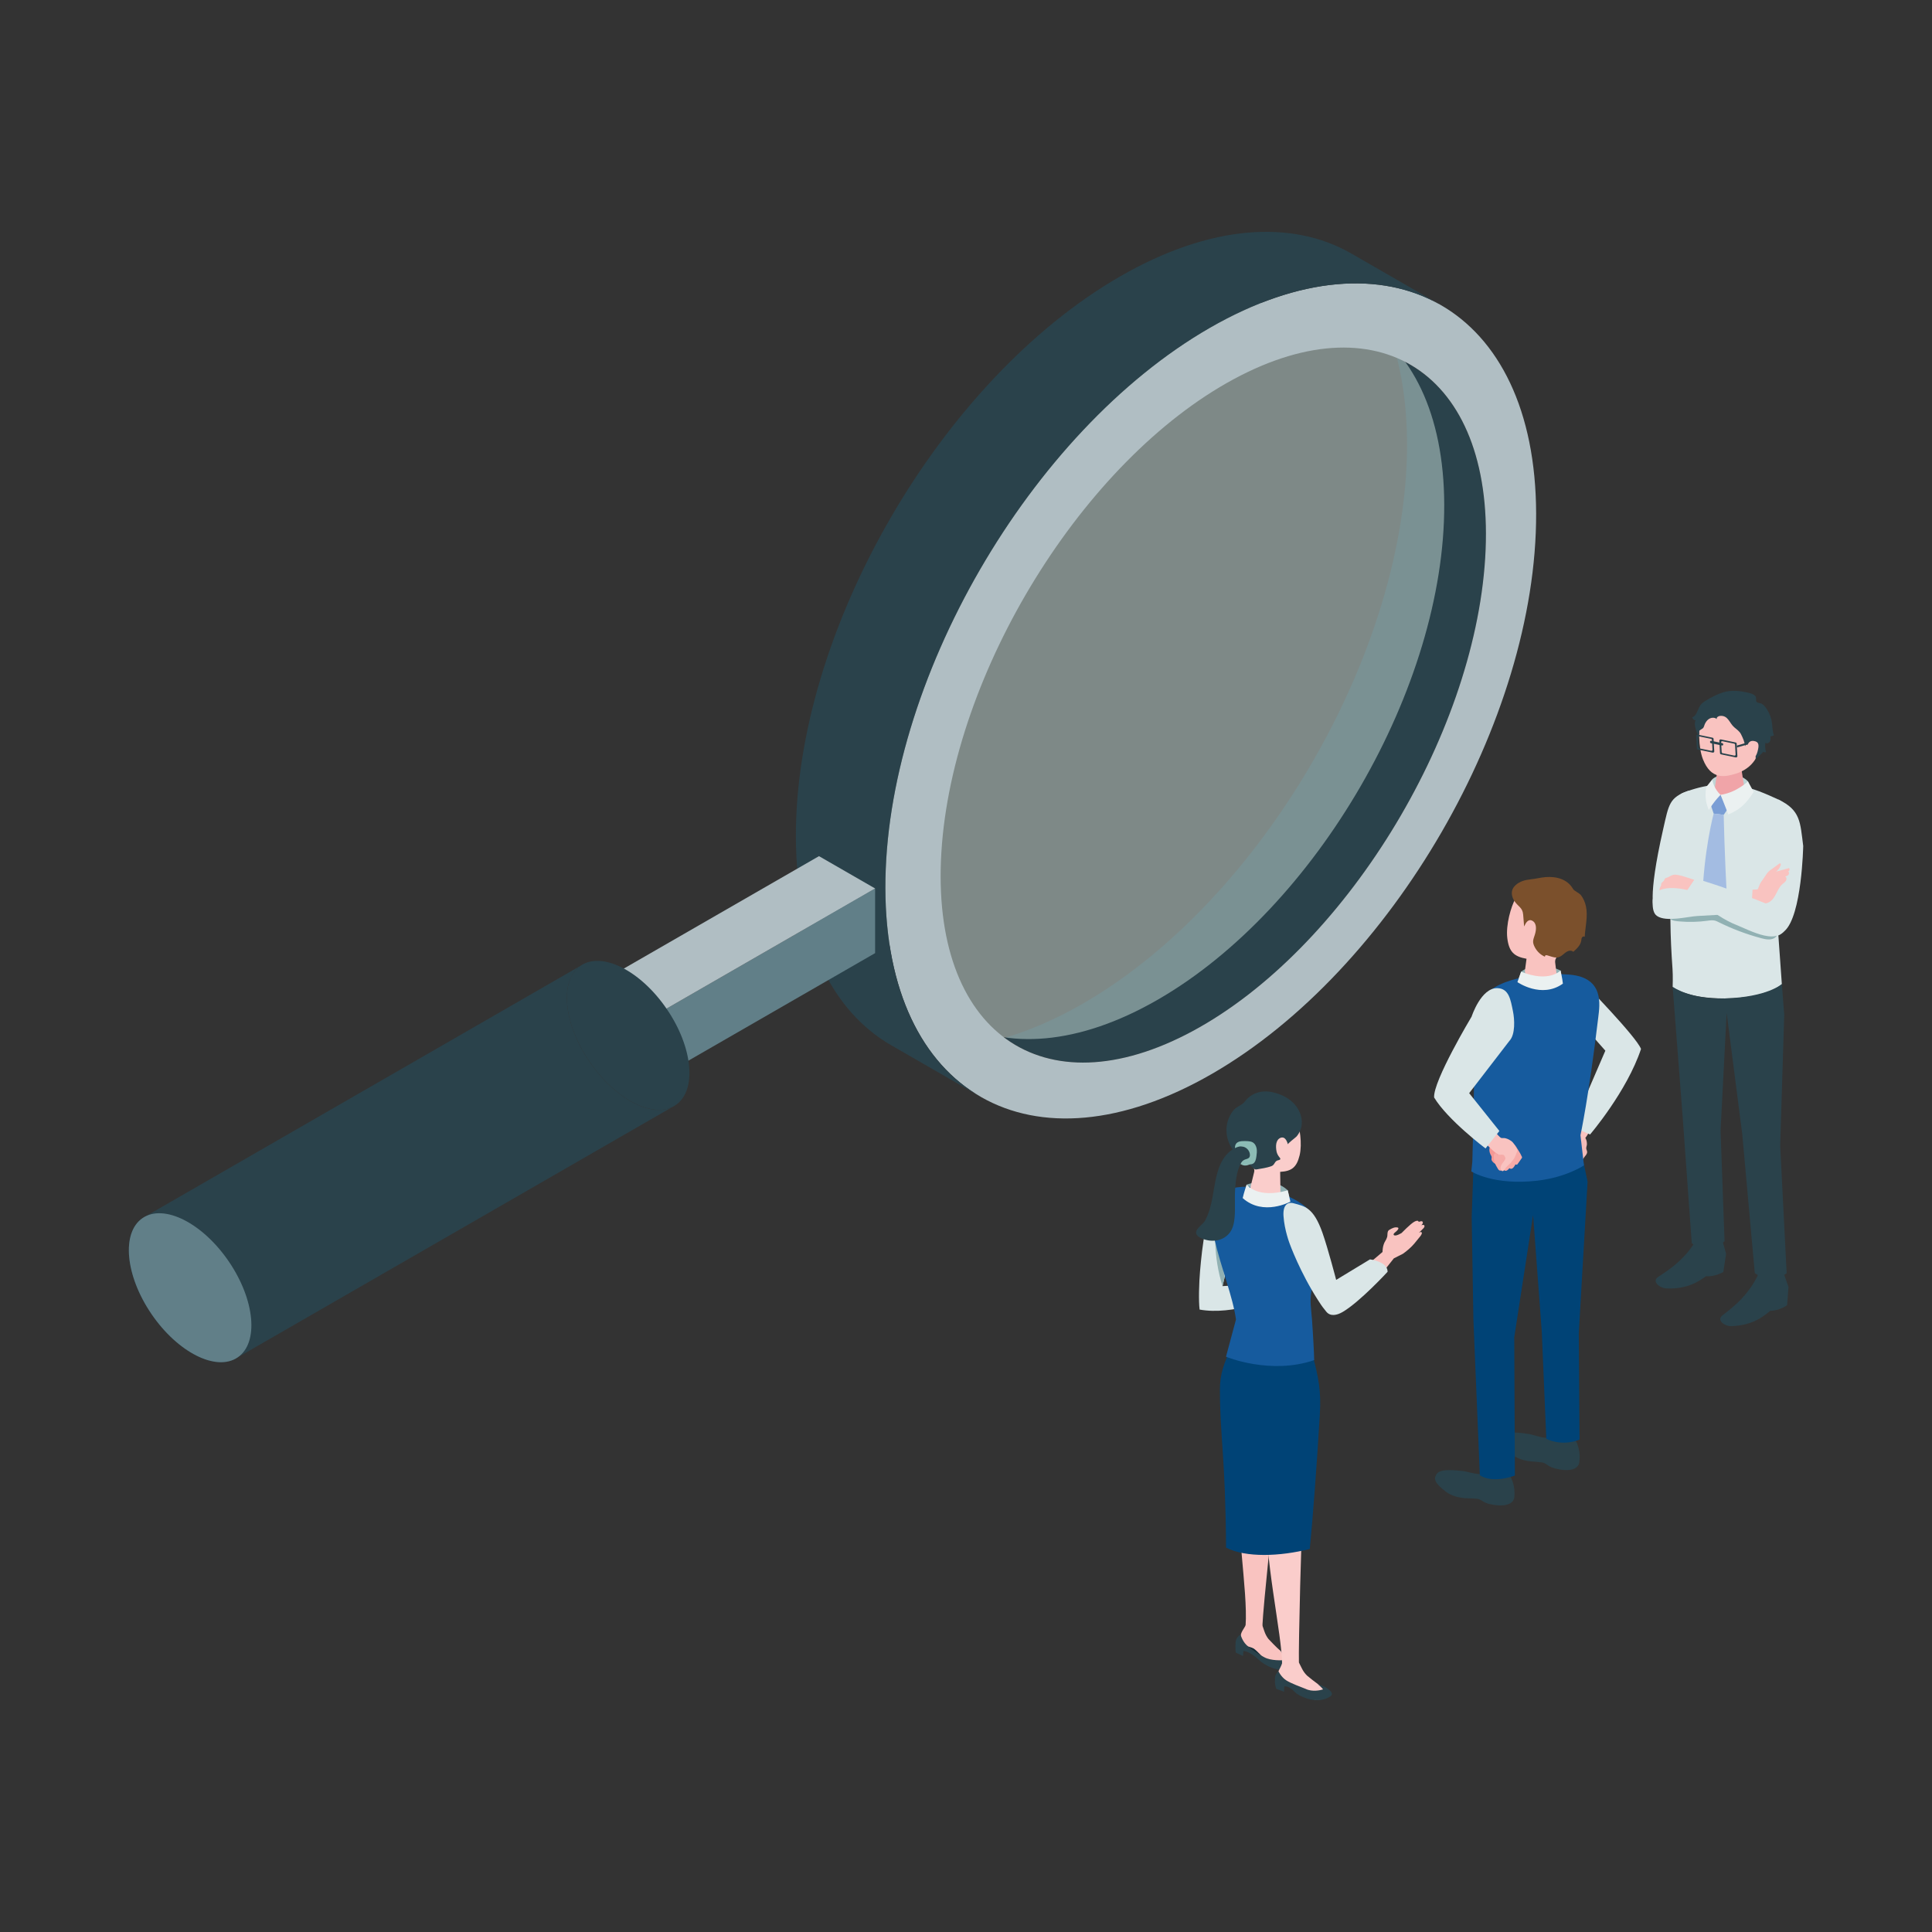 <?xml version="1.0" encoding="UTF-8"?> <svg xmlns="http://www.w3.org/2000/svg" width="300" height="300" viewBox="0 0 300 300" fill="none"><rect x="0" y="0" width="300" height="300" fill="#333333" stroke="none"/><g clip-path="url(#clip0_2119_73774)"><path d="M218.485 68.836C218.472 63.973 217.929 59.558 216.931 55.612C226.195 59.562 231.627 70.529 230.616 86.698C228.866 114.649 208.542 147.508 185.228 160.091C173.401 166.476 163.079 166.406 156.005 161.151C159.892 160.01 163.95 158.266 168.129 155.858C196.031 139.786 218.58 100.825 218.489 68.833L218.485 68.836Z" fill="#2A424B"></path><path opacity="0.5" d="M179.475 52.886C154.82 67.088 134.901 101.511 134.98 129.776C135.061 158.041 155.11 169.441 179.765 155.238C204.418 141.038 224.339 106.613 224.26 78.348C224.179 50.083 204.125 38.685 179.475 52.886Z" fill="#CAE0DD"></path><path d="M238.53 79.736C238.62 111.727 216.072 150.688 188.17 166.761C160.266 182.835 137.572 169.932 137.482 137.941C137.392 105.95 159.936 66.991 187.842 50.916C215.744 34.844 238.44 47.745 238.53 79.736ZM191.568 58.878C168.25 71.463 147.931 104.323 146.181 132.272C144.431 160.223 161.912 172.676 185.228 160.091C208.542 147.506 228.866 114.646 230.616 86.697C232.366 58.746 214.882 46.295 191.568 58.878Z" fill="#B0BEC3"></path><path d="M138.365 162.293L152.261 170.299C143.166 165.05 137.527 153.86 137.481 137.943C137.391 105.952 159.935 66.993 187.842 50.919C201.828 42.863 214.504 42.086 223.682 47.343L209.773 39.331C200.594 34.083 187.923 34.861 173.946 42.913C146.042 58.988 123.495 97.947 123.585 129.938C123.631 145.855 129.27 157.045 138.363 162.293H138.365Z" fill="#2A424B"></path><path d="M92.315 163.058L135.887 137.96V148.001L101.03 168.078L92.315 163.058Z" fill="#617F88"></path><path d="M135.887 137.961L92.315 163.058V153.02L127.173 132.942L135.887 137.961Z" fill="#B0BEC3"></path><path d="M92.315 163.058L101.03 168.079V158.04L92.315 153.02V163.058Z" fill="#B0BEC3"></path><path d="M104.918 171.592C108.235 169.342 107.622 162.672 103.547 156.696C99.473 150.719 93.481 147.698 90.164 149.949C86.847 152.2 87.461 158.869 91.535 164.846C95.609 170.823 101.601 173.843 104.918 171.592Z" fill="#2A424B"></path><path d="M36.888 210.785L104.912 171.602C101.595 173.853 95.604 170.833 91.531 164.854C87.457 158.877 86.844 152.207 90.161 149.957L22.137 189.14C18.819 191.39 19.433 198.06 23.506 204.037C27.58 210.013 33.57 213.036 36.888 210.785Z" fill="#2A424B"></path><path d="M36.9 210.779C40.217 208.528 39.603 201.859 35.529 195.882C31.454 189.905 25.463 186.885 22.146 189.136C18.829 191.386 19.442 198.056 23.517 204.033C27.591 210.009 33.583 213.03 36.9 210.779Z" fill="#617F88"></path><path d="M256.899 141.165C256.899 141.165 255.712 139.939 258.262 128.727C259.139 124.871 259.199 123.83 262.201 122.781C264.802 125.885 260.302 141.446 260.302 141.446L256.901 141.167L256.899 141.165Z" fill="#DAE6E7"></path><path d="M276.683 152.807L276.082 144.381L277.925 127.701C278.166 126.262 277.588 124.801 276.016 124.091C272.402 122.459 268.173 120.43 261.344 123.106C260.41 123.472 260.061 124.597 259.737 125.545C259.351 126.679 259.162 127.901 259.205 129.102L259.28 131.171C259.313 135.112 259.348 139.056 259.381 142.997C259.403 145.495 259.529 147.96 259.707 150.452C259.786 151.548 259.729 153.242 259.729 153.242C259.729 153.242 261.784 155.069 267.871 155.038C274.504 155.003 276.683 152.81 276.683 152.81V152.807Z" fill="#DAE6E7"></path><path d="M276.973 197.73L277.72 199.838L277.498 202.674C277.498 202.674 276.278 203.547 274.889 203.536C274.022 204.233 272.288 205.848 268.766 205.924C268.005 205.94 266.695 205.225 267.262 204.448C267.612 203.97 271.285 201.88 273.119 197.658C275.093 197.465 276.973 197.732 276.973 197.732V197.73Z" fill="#2A424B"></path><path d="M267.436 192.543L268.027 194.703L267.598 197.513C267.598 197.513 266.319 198.285 264.932 198.162C264.017 198.787 262.171 200.259 258.651 200.055C257.893 200.011 256.637 199.191 257.259 198.463C257.644 198.013 261.46 196.223 263.597 192.161C265.58 192.126 267.433 192.543 267.433 192.543H267.436Z" fill="#2A424B"></path><path d="M265.881 121.016C266.708 120.134 269.915 119.729 271.428 121.327C271.538 122.108 271.696 122.615 271.696 122.615L268.924 123.609L265.947 123.19C265.947 123.19 265.802 121.621 265.879 121.016H265.881Z" fill="#BFD4D5"></path><path d="M268.608 118.336C269.802 118.336 270.435 119.005 270.435 119.586L271.039 123.475C270.984 124.148 269.837 124.694 268.478 124.694C267.12 124.694 266.062 124.148 266.117 123.475L266.704 119.411C266.753 118.821 267.414 118.338 268.608 118.338V118.336Z" fill="#F0A4A8"></path><path d="M269.099 108.856C272.495 108.883 273.434 111.427 273.434 114.515C273.434 118.538 270.783 119.775 269.422 120.172C267.762 120.654 265.7 121.084 264.438 117.915C263.688 116.031 263.715 112.754 264.13 111.484C264.493 110.376 265.702 108.832 269.099 108.859V108.856Z" fill="#F9C3C0"></path><path d="M265.594 124.831L267.166 123.416L268.377 125.467L267.658 126.526L266.097 126.335L265.594 124.831Z" fill="#7A9ED5"></path><path d="M266.097 126.335L267.658 126.526C267.658 126.526 267.783 133.147 268.203 140.034C268.241 140.664 266.014 142.148 266.014 142.148C266.014 142.148 264.31 140.534 264.325 139.914C264.534 132.086 266.099 126.335 266.099 126.335H266.097Z" fill="#A3BCE2"></path><path d="M266.583 111.653C266.492 111.385 266.838 111.177 267.121 111.159C268.372 111.085 268.513 112.26 269.289 112.927C269.676 113.258 270.122 113.559 270.346 114.015C270.619 114.566 270.924 115.21 270.962 115.873C271.382 114.71 272.973 117.588 272.562 117.913C272.679 117.82 273.848 116.794 273.743 116.752C273.899 116.814 274.072 116.833 274.239 116.807C274.086 116.333 274.05 115.822 274.134 115.331C274.336 115.52 274.695 115.384 274.826 115.142C274.958 114.901 274.932 114.607 274.903 114.333C275.095 114.333 275.286 114.28 275.451 114.186C275.187 113.451 275.235 112.644 275.086 111.877C274.93 111.065 274.299 109.694 273.565 109.282C273.325 109.148 272.929 109.181 272.76 108.975C272.586 108.764 272.806 108.343 272.555 108.071C272.311 107.808 271.951 107.685 271.601 107.602C270.247 107.275 268.867 107.095 267.512 107.523C266.62 107.806 265.793 108.256 264.986 108.729C264.749 108.867 264.512 109.012 264.307 109.199C263.808 109.657 263.672 110.365 263.316 110.927C263.184 111.133 262.999 111.32 262.762 111.388C262.814 111.506 262.869 111.629 262.964 111.719C263.054 111.806 263.193 111.861 263.318 111.815C263.118 112.046 263.162 112.587 263.221 112.864C263.296 113.219 263.417 113.616 263.571 113.945C263.61 114.03 263.716 114.105 263.795 114.052C263.857 114.013 263.859 113.925 263.85 113.853C263.835 113.712 263.81 113.557 263.898 113.447C263.929 113.408 263.973 113.379 264.015 113.353C264.136 113.274 264.257 113.195 264.378 113.116C264.6 112.971 264.628 112.62 264.745 112.388C264.874 112.129 265.039 111.885 265.27 111.706C265.644 111.414 266.226 111.339 266.583 111.653Z" fill="#2A424B"></path><path d="M276.425 177.918L277.054 157.541L276.682 152.808C276.682 152.808 274.473 154.819 267.871 155.036C262.441 155.216 259.729 153.24 259.729 153.24L261.294 173.571L262.696 193.052C262.696 193.052 263.477 193.666 265.095 193.629C266.926 193.587 267.788 192.736 267.788 192.736L267.168 175.565L268.113 157.275L270.538 176.124L272.481 197.669C272.481 197.669 273.413 198.491 274.93 198.496C276.463 198.5 277.432 197.704 277.432 197.704L276.427 177.918H276.425Z" fill="#2A424B"></path><path d="M267.165 123.415C267.165 123.415 267.811 125.003 268.376 126.462C269.95 125.817 271.023 124.999 272.327 122.948C271.951 122.352 271.43 121.325 271.43 121.325C271.43 121.325 269.599 123.097 267.167 123.415H267.165Z" fill="#EBF1F1"></path><path d="M276.748 138.354C276.748 138.354 276.207 135.977 275.321 132.443C275.855 137.523 276.073 138.326 276.563 140.034L276.75 138.352L276.748 138.354Z" fill="#004595"></path><path d="M267.165 123.415C267.165 123.415 266.115 122.54 265.881 121.014C265.881 121.014 265.277 121.803 264.938 122.211C264.683 123.977 264.967 124.845 265.343 125.791C266.183 124.389 267.168 123.413 267.168 123.413" fill="#EBF1F1"></path><path d="M273.908 142.799L274.807 136.799C274.442 129.633 276.137 124.146 276.137 124.146C279.611 125.793 279.529 127.679 280.002 131.361C280.002 131.361 279.8 142.176 277.105 144.571C274.752 146.98 273.908 142.799 273.908 142.799Z" fill="#DAE6E7"></path><path d="M274.165 135.943C274.274 135.77 274.384 135.595 274.521 135.441C274.681 135.266 274.877 135.123 275.07 134.985C275.47 134.695 275.87 134.408 276.268 134.119C276.312 134.086 276.365 134.053 276.42 134.059C276.541 134.077 276.545 134.248 276.506 134.362C276.372 134.753 276.117 135.103 275.785 135.349C276.457 135.165 277.13 134.981 277.801 134.796C277.957 134.954 277.86 135.275 277.642 135.321C277.829 135.393 277.845 135.674 277.721 135.829C277.598 135.985 277.392 136.049 277.2 136.104C277.436 136.209 277.453 136.558 277.317 136.777C277.181 136.996 276.948 137.132 276.754 137.305C275.875 138.099 275.769 139.54 274.635 140.13C273.894 140.514 273.043 140.091 272.265 140.159C272.146 140.17 271.843 140.302 271.744 140.262C271.566 140.192 271.617 139.854 271.614 139.685C271.606 139.17 271.667 138.657 271.713 138.146C272.085 138.154 272.456 138.143 272.828 138.11C272.861 138.108 272.896 138.104 272.925 138.086C272.955 138.067 272.973 138.029 272.988 137.996C273.153 137.626 273.215 137.321 273.45 136.972C273.685 136.626 273.94 136.294 274.162 135.941L274.165 135.943Z" fill="#F9C3C0"></path><path d="M259.373 136.024C259.302 136.061 259.232 136.101 259.162 136.142C259.039 136.215 258.953 136.254 258.819 136.291C258.707 136.324 258.595 136.34 258.522 136.445C258.48 136.506 258.465 136.581 258.432 136.649C258.315 136.888 257.986 137.006 257.946 137.27C257.935 137.34 257.946 137.412 257.933 137.482C257.915 137.566 257.86 137.634 257.819 137.708C257.753 137.825 257.621 138.182 257.728 138.307C257.81 138.404 258.179 138.285 258.313 138.268C258.784 138.2 259.256 138.14 259.731 138.116C260.659 138.066 261.611 138.143 262.466 138.524C262.596 138.579 263.196 136.888 263.235 136.68C263.24 136.651 261.477 136.098 261.312 136.05C260.986 135.956 260.657 135.877 260.32 135.831C259.96 135.783 259.692 135.857 259.371 136.026L259.373 136.024Z" fill="#F9C3C0"></path><path d="M269.689 115.774L271.763 115.175L271.778 115.475L269.705 116.074L269.689 115.774Z" fill="#2A424B"></path><path d="M271.763 115.175L273.108 115.69C273.214 115.668 273.299 115.717 273.304 115.798C273.308 115.883 273.22 115.971 273.11 115.995L271.78 115.477L271.763 115.177V115.175Z" fill="#2A424B"></path><path d="M267.442 115.392L265.723 115.035C265.635 115.017 265.53 115.09 265.534 115.166L265.541 115.27C265.545 115.335 265.594 115.386 265.671 115.403L267.39 115.761C267.478 115.778 267.583 115.706 267.579 115.629L267.572 115.526C267.568 115.46 267.519 115.41 267.442 115.392Z" fill="#2A424B"></path><path d="M269.671 115.465L269.781 117.437C269.788 117.538 269.647 117.634 269.531 117.61L267.255 117.139C267.154 117.117 267.088 117.051 267.084 116.963L266.974 114.991C266.967 114.891 267.108 114.794 267.224 114.818L269.5 115.29C269.601 115.312 269.667 115.377 269.671 115.465ZM269.276 115.474L267.455 115.097C267.363 115.077 267.251 115.154 267.255 115.235L267.343 116.812C267.348 116.882 267.4 116.937 267.482 116.952L269.302 117.33C269.394 117.349 269.506 117.272 269.502 117.191L269.414 115.614C269.41 115.544 269.357 115.489 269.276 115.474Z" fill="#2A424B"></path><path d="M266.081 114.721L266.191 116.693C266.198 116.794 266.057 116.89 265.941 116.866L263.665 116.395C263.564 116.373 263.498 116.307 263.494 116.219L263.384 114.247C263.377 114.146 263.518 114.05 263.635 114.074L265.91 114.546C266.011 114.568 266.077 114.633 266.081 114.721ZM265.686 114.728L263.865 114.35C263.773 114.331 263.661 114.407 263.665 114.489L263.753 116.066C263.758 116.136 263.811 116.191 263.892 116.206L265.712 116.583C265.804 116.603 265.917 116.526 265.912 116.445L265.824 114.868C265.82 114.798 265.767 114.743 265.686 114.728Z" fill="#2A424B"></path><path d="M271.285 116.057C271.285 116.057 271.345 114.91 272.334 115.059C273.178 115.186 273.158 115.735 272.914 116.691C272.67 117.647 272.083 118.104 271.49 118.077C270.896 118.051 271.288 116.057 271.288 116.057H271.285Z" fill="#F9C3C0"></path><path d="M260.828 143.08C262.254 143.205 263.694 143.168 265.112 142.975C265.528 142.918 265.956 142.848 266.359 142.969C266.513 143.015 266.658 143.087 266.801 143.159C268.937 144.223 271.184 145.072 273.492 145.688C274.159 145.866 274.91 146.015 275.508 145.673C275.816 145.497 276.06 145.136 275.952 144.8C275.84 144.447 275.423 144.306 275.06 144.225C274.082 144.004 273.088 143.841 272.127 143.55C269.913 142.874 267.887 141.51 265.58 141.319C264.89 141.262 264.195 141.313 263.505 141.363C262.351 141.449 261.19 141.534 260.06 141.78C259.711 141.857 258.983 142.179 259.335 142.651C259.603 143.008 260.436 143.045 260.828 143.078V143.08Z" fill="#91B1B3"></path><path d="M271.912 141.648L272.154 137.86L261.975 138.198C261.975 138.198 256.64 136.777 256.615 140.078C256.609 141.111 256.763 141.85 257.286 142.221C258.724 143.238 262.16 142.3 263.565 142.236C267.623 142.052 271.912 141.648 271.912 141.648Z" fill="#DAE6E7"></path><path d="M262.013 138.207L263.231 136.389C263.231 136.389 266.48 137.4 267.484 137.766C269.929 138.659 272.009 139.382 274.409 140.385C275.651 140.905 277.219 141.361 277.085 143.482C276.839 147.342 271.435 144.328 269.645 143.633C265.858 142.166 262.015 138.205 262.015 138.205L262.013 138.207Z" fill="#DAE6E7"></path><path d="M246.449 178.948C246.484 178.724 246.321 178.545 246.31 178.327C246.299 178.097 246.422 177.876 246.42 177.643C246.413 176.713 245.945 176.413 245.385 175.757C245.319 175.68 245.244 175.601 245.147 175.57C245.053 175.54 244.949 175.56 244.853 175.581C244.606 175.636 244.349 175.722 244.145 175.873C243.887 176.06 243.89 176.255 243.747 176.498C243.619 176.718 243.474 176.709 243.252 176.827C243.015 176.954 242.821 177.154 242.639 177.349C242.127 177.895 241.597 178.49 241.474 179.227C241.419 179.556 241.526 179.983 241.854 180.04C241.926 180.051 241.999 180.045 242.072 180.054C242.426 180.106 242.584 180.573 242.929 180.668C243.136 180.725 243.358 180.633 243.566 180.679C243.852 180.742 244.074 181.058 244.362 181.008C244.604 180.966 244.76 180.676 245.004 180.676C245.092 180.676 245.18 180.716 245.268 180.703C245.382 180.685 245.464 180.582 245.527 180.486C245.712 180.214 245.844 179.9 246.042 179.643C246.213 179.418 246.402 179.253 246.451 178.948H246.449Z" fill="#F3BBB8"></path><path d="M242.032 176.892C241.843 177.199 241.676 177.525 241.495 177.822C241.469 177.865 241.44 177.914 241.436 177.966C241.432 178.03 241.465 178.089 241.5 178.144C241.876 178.743 242.482 179.153 243.072 179.545C243.155 179.6 243.245 179.66 243.346 179.655C243.577 179.644 243.659 179.339 243.619 179.113C243.566 178.813 243.41 178.534 243.181 178.33C243.076 178.236 242.951 178.153 242.889 178.023C242.83 177.894 242.878 177.701 243.019 177.677C243.527 177.841 244.085 177.784 244.591 177.613C245.345 177.361 246.042 176.995 246.45 176.302C246.901 175.541 247.343 174.773 247.78 174.003L245.087 173.262C245.087 173.262 244.18 175.293 243.874 175.536C243.722 175.657 243.368 175.674 243.177 175.769C242.959 175.878 242.757 176.019 242.579 176.185C242.366 176.385 242.188 176.631 242.029 176.889L242.032 176.892Z" fill="#F9C3C0"></path><path d="M245.952 152.651C245.952 152.651 254.046 160.924 254.818 162.88C252.62 169.493 246.904 176.163 246.904 176.163L244.184 174.963L249.278 163.148L242.646 155.653L245.952 152.648V152.651Z" fill="#DAE6E7"></path><path d="M242.318 150.698C242.318 150.698 238.814 148.919 236.198 150.882C235.956 151.566 235.624 152.503 235.624 152.503C235.624 152.503 238.875 154.957 242.736 153.075C242.65 152.441 242.318 150.695 242.318 150.695V150.698Z" fill="#91B1B3"></path><path d="M244.873 224.15C245.561 225.703 245.194 227.245 245.194 227.245C245.194 227.245 244.963 228.631 242.274 228.188C241.692 228.085 241.076 227.953 240.555 227.664C240.142 227.433 239.942 227.164 239.441 227.085C238.704 226.968 237.952 226.977 237.218 226.857C236.53 226.745 235.844 226.523 235.237 226.179C235.059 226.078 234.886 225.964 234.73 225.832C233.03 224.418 232.777 223.768 233.307 223.001C233.646 222.509 234.426 222.198 237.409 222.674C238.155 222.792 239.124 223.224 240.258 223.284C240.639 223.303 241.026 223.246 241.373 223.088C241.8 222.893 242.417 222.836 243.077 222.966C243.996 223.145 244.706 223.635 244.873 224.146V224.15Z" fill="#2A424B"></path><path d="M244.896 224.503C245.02 223.876 244.204 223.189 243.074 222.968C241.944 222.746 240.928 223.075 240.805 223.7C240.682 224.327 241.498 225.014 242.628 225.235C243.758 225.457 244.773 225.128 244.896 224.503Z" fill="#2A424B"></path><path d="M234.661 229.565C235.415 231.085 235.116 232.644 235.116 232.644C235.116 232.644 234.947 234.039 232.241 233.712C231.654 233.635 231.034 233.53 230.5 233.263C230.078 233.05 229.864 232.789 229.361 232.732C228.62 232.648 227.87 232.688 227.132 232.6C226.441 232.517 225.745 232.326 225.122 232.01C224.94 231.916 224.762 231.811 224.599 231.688C222.84 230.348 222.559 229.709 223.056 228.92C223.372 228.415 224.14 228.071 227.138 228.418C227.888 228.505 228.875 228.896 230.012 228.905C230.394 228.907 230.777 228.834 231.117 228.661C231.535 228.448 232.151 228.365 232.815 228.464C233.74 228.604 234.47 229.06 234.661 229.567V229.565Z" fill="#2A424B"></path><path d="M234.701 229.918C234.797 229.286 233.953 228.635 232.814 228.461C231.676 228.288 230.675 228.661 230.581 229.29C230.484 229.922 231.328 230.574 232.467 230.747C233.606 230.92 234.606 230.547 234.701 229.918Z" fill="#2A424B"></path><path d="M228.868 179.124L228.525 188.992L228.787 204.888L229.789 229.056C229.789 229.056 231.421 230.438 235.228 229.129C235.228 226.74 235.132 207.654 235.132 207.654L238.058 188.676L239.405 206.766L240.109 223.417C240.109 223.417 242.366 224.674 245.27 223.547C245.27 222.788 245.152 207.027 245.152 207.027L246.519 183.482L245.616 179.227C245.616 179.227 243.233 180.291 238.715 180.596C231.816 181.058 228.864 179.128 228.864 179.128L228.868 179.124Z" fill="#004376"></path><path d="M245.956 180.96C245.956 180.96 243.239 182.809 238.741 183.331C231.873 184.127 228.466 181.894 228.466 181.894L228.622 180.392C228.622 180.392 228.862 172.11 228.879 168.506C228.892 165.747 228.785 157.895 229.904 155.52C231.577 151.965 238.891 150.932 243.72 151.34C249.131 151.798 248.41 156.027 248.172 158.018C246.708 170.338 245.413 176.284 245.413 176.284L245.958 180.96H245.956Z" fill="#165B9E"></path><path d="M235.325 139.532C235.921 138.499 237.486 137.202 241.03 137.922C244.574 138.641 245.011 141.368 244.448 144.46C244.127 146.219 243.217 147.621 241.966 148.419C241.617 148.643 241.439 149.055 241.489 149.467C241.626 150.595 241.867 152.61 241.867 152.61C241.782 153.251 240.489 152.573 239.025 152.514C237.561 152.455 236.706 151.354 236.791 150.713L237.038 148.877C235.103 148.535 234.312 147.798 234.052 145.671C233.802 143.611 234.641 140.714 235.325 139.53V139.532Z" fill="#F9C3C0"></path><path d="M242.318 150.697C242.318 150.697 240.544 152.651 236.198 150.881L235.624 152.502C235.624 152.502 239.368 155.119 242.685 152.739C242.61 151.967 242.32 150.697 242.32 150.697H242.318Z" fill="#EBF1F1"></path><path d="M236.664 143.854C236.615 143.244 236.56 142.635 236.516 142.023C236.433 140.908 235.725 140.788 235.138 139.889C234.782 139.342 234.621 138.623 234.894 138.033C235.002 137.798 235.173 137.594 235.367 137.421C235.995 136.857 236.824 136.627 237.649 136.546C238.458 136.467 239.214 136.259 240.021 136.195C241.656 136.066 243.397 136.509 244.253 138.026C244.433 138.347 245.215 138.654 245.495 139.011C245.888 139.52 246.134 140.134 246.269 140.759C246.594 142.284 246.154 143.937 246.073 145.475C245.965 145.35 245.741 145.422 245.653 145.563C245.565 145.703 245.565 145.878 245.541 146.043C245.435 146.765 244.853 147.311 244.305 147.793C244.116 147.605 243.809 147.58 243.554 147.664C242.872 147.885 242.485 148.686 241.687 148.688C241.223 148.69 240.722 148.473 240.282 148.352C240.19 148.328 240.089 148.302 240.001 148.339C239.913 148.377 239.858 148.504 239.926 148.57C239.245 148.291 238.682 147.756 238.337 147.111C237.899 146.293 238.053 145.975 238.31 145.201C238.587 144.363 238.645 143.378 237.963 142.988C237.314 142.615 236.928 143.284 236.668 143.854H236.664Z" fill="#7B502C"></path><path d="M231.629 180.17C231.552 179.994 231.629 179.876 231.625 179.709C231.62 179.525 231.51 179.402 231.431 179.237C231.264 178.891 231.203 178.483 231.337 178.115C231.455 177.796 231.686 177.516 231.836 177.209C231.875 177.128 231.922 177.046 231.998 176.998C232.073 176.952 232.166 176.946 232.253 176.943C232.662 176.932 233.135 177.016 233.344 177.369C233.43 177.516 233.456 177.689 233.48 177.856C233.537 178.242 233.592 178.628 233.649 179.014C233.678 179.209 233.707 179.409 233.674 179.604C233.616 179.959 233.368 180.253 233.102 180.496C232.968 180.617 232.825 180.735 232.651 180.788C232.284 180.904 231.772 180.494 231.629 180.167V180.17Z" fill="#F49895"></path><path d="M236.024 180.229C235.892 180.415 235.758 180.602 235.626 180.79C235.44 181.056 234.875 180.444 234.716 180.316C234.532 180.167 234.121 180.093 234.169 179.775C234.29 178.992 234.305 178.228 234.811 177.57C234.835 177.54 234.864 177.509 234.901 177.507C234.93 177.507 234.956 177.524 234.978 177.544C235.358 177.853 235.543 178.29 235.809 178.685C236.005 178.974 236.163 179.279 236.308 179.597C236.33 179.645 236.352 179.7 236.341 179.753C236.334 179.788 236.312 179.819 236.29 179.847C236.2 179.974 236.11 180.101 236.02 180.231L236.024 180.229Z" fill="#F6ABA8"></path><path d="M234.692 181.49C234.56 181.508 234.41 181.448 234.241 181.271C233.634 180.637 233.214 180.128 233.08 179.251C233.065 179.145 233.052 179.036 233.08 178.935C233.111 178.834 233.199 178.742 233.305 178.737C233.434 178.733 233.531 178.854 233.599 178.963C233.76 179.229 233.885 179.514 234.043 179.779C234.248 180.119 234.298 180.183 234.551 179.9C234.65 179.788 234.835 179.838 234.962 179.915C235.167 180.038 235.342 180.207 235.477 180.402C235.492 180.424 235.507 180.448 235.505 180.475C235.505 180.494 235.494 180.51 235.483 180.525C235.283 180.841 235.046 181.44 234.69 181.486L234.692 181.49Z" fill="#F6ABA8"></path><path d="M233.798 181.801C233.663 181.801 233.525 181.724 233.38 181.525C232.863 180.816 232.514 180.257 232.496 179.371C232.496 179.265 232.496 179.154 232.54 179.057C232.584 178.961 232.683 178.882 232.788 178.893C232.918 178.906 232.997 179.037 233.05 179.156C233.175 179.439 233.259 179.739 233.384 180.024C233.543 180.388 233.584 180.456 233.872 180.211C233.984 180.114 234.16 180.187 234.277 180.281C234.464 180.43 234.615 180.619 234.723 180.831C234.734 180.856 234.747 180.882 234.741 180.906C234.736 180.924 234.723 180.939 234.712 180.954C234.47 181.242 234.158 181.803 233.798 181.803V181.801Z" fill="#F6ABA8"></path><path d="M232.949 181.777C232.828 181.767 232.707 181.688 232.593 181.497C232.179 180.817 231.907 180.286 231.957 179.483C231.964 179.387 231.973 179.288 232.021 179.205C232.069 179.121 232.164 179.056 232.258 179.073C232.375 179.095 232.436 179.22 232.474 179.33C232.566 179.595 232.619 179.874 232.709 180.139C232.823 180.479 232.856 180.545 233.136 180.343C233.245 180.264 233.399 180.343 233.496 180.437C233.652 180.587 233.775 180.769 233.859 180.968C233.868 180.99 233.876 181.014 233.87 181.038C233.865 181.054 233.852 181.067 233.841 181.08C233.602 181.321 233.276 181.806 232.951 181.777H232.949Z" fill="#F6ABA8"></path><path d="M234.949 177.445C234.96 177.458 234.971 177.472 234.98 177.487C235.195 177.787 235.371 178.125 235.547 178.448C235.582 178.511 235.62 178.581 235.615 178.656C235.615 178.702 235.595 178.748 235.578 178.79C235.446 179.114 235.338 179.476 235.171 179.783C235.019 180.06 234.789 180.268 234.622 180.527C234.283 180.865 233.92 181.15 233.663 181.555C233.582 181.685 233.485 181.838 233.333 181.849C233.151 181.863 233.03 181.656 233.008 181.477C232.938 180.856 233.492 180.52 233.725 180.007C233.744 179.961 233.764 179.915 233.764 179.864C233.764 179.81 233.742 179.755 233.72 179.704C233.628 179.503 233.551 179.296 233.309 179.296C233.094 179.296 232.924 179.334 232.711 179.261C232.322 179.128 232.014 178.825 231.711 178.557C231.139 178.035 229.4 176.235 229.4 176.235L231.537 175.011C231.537 175.011 232.76 176.546 233.074 176.689C233.23 176.759 233.538 176.695 233.72 176.735C233.931 176.781 234.133 176.857 234.323 176.961C234.562 177.092 234.78 177.226 234.949 177.441V177.445Z" fill="#F9C3C0"></path><path d="M228.508 157.863C228.508 157.863 222.508 167.866 222.689 170.415C224.792 173.907 230.673 178.333 230.673 178.333L232.823 175.617L228.132 169.746L234.375 161.635C235.323 160.646 235.193 158.269 234.927 157.001C234.569 155.284 234.34 153.525 232.557 153.439C229.978 153.316 228.508 157.863 228.508 157.863Z" fill="#DAE6E7"></path><path d="M193.542 255.424C192.883 254.779 192.63 253.818 192.63 253.818C192.63 253.818 193.07 253.625 193.65 254.022C195.116 255.216 195.974 255.538 196.409 255.608C198.28 255.909 198.761 256.202 198.761 256.202C198.761 256.202 199.548 257.396 199.509 257.771C199.089 257.828 197.348 257.898 196.336 257.343C195.639 257.021 194.204 256.071 193.544 255.426L193.542 255.424Z" fill="#112C36"></path><path d="M200.086 209.839C200.086 209.839 198.519 229.14 198.185 231.042C197.853 232.943 196.125 249.735 196.028 252.413C195.358 252.924 194.129 253.042 193.414 252.463C193.808 246.802 191.638 235.992 192.772 230.647C192.66 229.05 192.016 220.705 192.22 217.577C192.33 213.925 194.764 211.127 194.764 211.127L197.585 208.65L200.084 209.839H200.086Z" fill="#F9C3C0"></path><path d="M193.599 251.977L193.469 252.275C193.214 252.856 192.726 253.341 192.656 253.975C192.57 254.742 192.869 255.242 193.456 255.574C193.456 255.574 194.399 255.815 194.643 255.966C195.134 256.269 196.261 257.517 196.261 257.517C196.796 258.116 197.908 258.537 198.693 258.464C199.425 258.398 199.526 258.337 199.889 257.872C200.344 257.286 199.297 256.644 198.798 256.291C198.308 255.946 196.96 254.492 196.96 254.492C196.681 254.13 196.464 253.711 196.314 253.253L195.984 252.284L193.601 251.979L193.599 251.977Z" fill="#F9C3C0"></path><path d="M198.761 256.203C198.761 256.203 199.548 257.396 199.508 257.771C199.088 257.828 197.347 257.899 196.336 257.344C195.639 257.021 194.203 256.072 193.544 255.427C192.884 254.782 192.632 253.821 192.632 253.821C192.632 253.821 191.873 254.225 191.86 255.104C191.794 255.795 191.88 256.605 191.88 256.605L193.007 257.144L193.078 256.365C193.078 256.365 194.016 256.333 195.533 257.793C196.017 258.258 198.345 259.976 200.702 259.004C201.462 258.69 200.803 257.842 200.453 257.438C200.104 257.037 198.765 256.205 198.765 256.205L198.761 256.203Z" fill="#2A424B"></path><path d="M202.949 212.561C202.949 212.561 202.501 232.654 202.298 234.792C202.096 236.931 201.61 255.398 201.696 258.383C200.878 258.82 199.856 258.995 199.087 258.587C199.146 254.032 196.055 240.719 196.822 234.691C196.2 229.669 192.936 212.62 192.936 212.62L196.402 210.388L202.949 212.563V212.561Z" fill="#FACDCB"></path><path d="M203.859 210.542C201.652 210.888 197.257 211.849 191.093 209.412C190.06 211.755 189.424 213.342 189.429 215.779C189.438 223.166 190.282 226.162 190.385 240.32C193.469 241.884 198.68 241.702 203.38 240.524C203.857 235.777 204.47 227.586 204.943 219.674C205.169 215.88 204.723 213.917 203.859 210.542Z" fill="#004376"></path><path d="M199.123 258.135L199.022 258.438C198.822 259.03 198.369 259.552 198.367 260.175C198.367 260.929 198.602 261.585 199.288 261.717C199.587 261.774 200.216 261.64 200.508 261.728C201.109 261.91 202.524 263.221 202.524 263.221C203.151 263.743 204.164 264.044 204.978 263.888C205.734 263.743 206.044 263.656 206.369 263.162C206.776 262.546 205.611 262.035 205.048 261.748C204.496 261.467 202.968 260.197 202.968 260.197C202.636 259.877 202.359 259.493 202.151 259.065L201.696 258.159L199.123 258.131V258.135Z" fill="#FACDCB"></path><path d="M204.594 261.484C204.594 261.484 205.348 262.12 205.433 262.331C205.038 262.462 203.754 262.75 202.734 262.245C202.035 261.958 200.439 261.399 199.685 260.894C198.931 260.39 198.511 259.506 198.511 259.506C198.511 259.506 197.849 260.032 197.996 260.888C197.864 261.282 198.166 262.241 198.166 262.241L199.388 262.686L199.405 261.888C199.405 261.888 199.966 261.583 201.158 262.824C201.615 263.3 204.433 264.807 206.535 263.441C207.214 263 206.535 262.517 206.124 262.19C205.713 261.864 204.591 261.484 204.591 261.484H204.594Z" fill="#2A424B"></path><path d="M198.191 199.225L189.833 199.706L192.838 187.145C193.21 185.923 192.924 184.805 191.666 184.647C190.666 184.519 189.481 185.035 189.211 185.419C187.261 188.2 186.68 193.503 186.344 197.37C186.186 199.186 186.1 202.013 186.274 203.349C191.479 204.303 197.901 201.506 197.901 201.506L198.193 199.23L198.191 199.225Z" fill="#DAE6E7"></path><path d="M190.168 198.307L188.744 190.584C188.744 190.584 188.306 194.903 189.832 199.706C189.948 199.221 190.166 198.304 190.166 198.304L190.168 198.307Z" fill="#91B1B3"></path><path d="M193.581 183.947C193.581 183.947 197.446 182.482 199.958 184.831C200.134 185.573 200.374 186.59 200.374 186.59C200.374 186.59 196.696 188.79 192.873 186.386C193.036 185.735 193.579 183.945 193.579 183.945L193.581 183.947Z" fill="#91B1B3"></path><path d="M203.821 206.359C203.718 204.1 203.483 203.014 203.509 201.742C203.538 200.305 204.395 196.561 204.648 195.147C205.008 193.127 203.21 190.129 203.164 187.819C201.209 185.713 195.335 183.52 191.323 184.525C184.229 185.713 191.033 198.059 191.921 204.9L190.371 210.671C190.371 210.671 197.274 213.542 204.065 211.197C204.065 210.175 203.826 206.363 203.826 206.363L203.821 206.359Z" fill="#165B9E"></path><path d="M201.322 173.784C200.9 172.797 199.638 171.47 196.391 171.733C193.144 171.996 192.458 174.389 192.63 177.216C192.726 178.824 193.39 180.175 194.426 181.024C194.716 181.261 194.83 181.651 194.74 182.013C194.496 183.007 194.063 184.785 194.063 184.785C194.07 185.369 195.142 185.924 196.459 186.029C197.774 186.132 198.836 185.744 198.827 185.163L198.783 181.965C200.55 181.866 201.337 181.291 201.799 179.416C202.245 177.602 201.806 174.92 201.322 173.786V173.784Z" fill="#FACDCB"></path><path d="M193.581 183.948C193.581 183.948 195.213 186.191 199.959 184.831L200.374 186.59C200.374 186.59 196.162 188.902 192.966 186.04C193.131 185.242 193.579 183.945 193.579 183.945L193.581 183.948Z" fill="#EBF1F1"></path><path d="M193.108 180.158C193.623 180.563 194.155 180.954 194.634 181.397C194.724 181.48 194.819 181.568 194.94 181.592C195.014 181.607 195.093 181.592 195.168 181.579C195.9 181.452 196.731 181.34 197.428 181.079C197.918 180.89 197.861 180.48 198.261 180.239C198.369 180.173 198.503 180.166 198.624 180.125C198.989 179.993 198.734 179.796 198.598 179.609C198.422 179.372 198.283 179.1 198.224 178.811C198.05 177.958 198.112 176.988 198.824 176.688C199.176 176.539 199.477 176.675 199.681 176.979C199.783 177.131 199.857 177.302 199.917 177.473C199.928 177.506 199.952 177.644 199.983 177.69C199.987 177.697 199.994 177.703 199.998 177.703C199.824 177.646 201.185 176.633 201.31 176.493C201.783 175.96 202.08 175.264 202.137 174.554C202.236 173.325 201.678 172.095 200.796 171.231C199.914 170.367 198.741 169.843 197.531 169.584C195.9 169.235 194.269 169.718 193.256 171.097C192.906 171.573 192.009 171.836 191.576 172.358C190.996 173.058 190.611 173.92 190.488 174.821C190.299 176.188 190.708 177.62 191.565 178.703C192.005 179.26 192.548 179.717 193.108 180.158Z" fill="#2A424B"></path><path d="M214.275 198.125L216.438 195.395L217.843 194.686C218.412 194.296 219.19 193.625 219.626 193.09C220.098 192.506 220.457 192.078 220.569 191.931C220.734 191.712 220.877 191.438 220.712 191.324C220.586 191.238 220.312 191.438 220.312 191.438C220.312 191.438 220.976 190.798 221.059 190.697C221.143 190.596 221.277 190.379 221.138 190.254C221 190.129 220.705 190.26 220.705 190.26C220.978 189.997 220.982 189.804 220.879 189.686C220.747 189.536 220.292 189.736 220.292 189.736C220.292 189.736 220.274 189.357 219.617 189.707C219.028 190.021 217.632 191.464 217.632 191.464C217.273 191.657 216.933 191.857 216.621 191.842C216.482 191.835 216.348 191.78 216.409 191.611C216.438 191.537 216.497 191.477 216.559 191.425C216.748 191.26 216.952 191.107 217.089 190.898C217.139 190.822 217.175 190.712 217.109 190.648C217.084 190.624 217.051 190.616 217.018 190.607C216.588 190.501 216.15 190.721 215.772 190.949C215.702 190.991 215.631 191.034 215.581 191.098C215.526 191.168 215.497 191.256 215.477 191.344C215.42 191.583 215.46 191.844 215.396 192.076C215.339 192.289 215.229 192.515 215.11 192.699C214.651 193.414 214.679 194.405 214.679 194.405L212.441 196.307L214.277 198.13L214.275 198.125Z" fill="#F9C3C0"></path><path d="M215.466 197.48C215.466 197.48 211.192 202.132 208.501 203.714C207.598 204.244 206.558 204.475 205.918 203.643C205.391 202.959 205.454 203.119 204.689 201.935C201.867 197.568 200.288 193.192 200.288 193.192C200.288 193.192 199.442 191.041 199.301 188.804C199.198 187.141 199.903 186.571 200.906 186.852C202.541 187.31 203.935 187.411 205.349 191.42C206.222 193.901 207.479 198.739 207.479 198.739L212.731 195.555C212.731 195.555 215.466 195.868 215.466 197.478V197.48Z" fill="#DAE6E7"></path><path d="M188.292 185.84C188.061 187.121 187.734 188.424 187.099 189.571C186.769 190.165 185.371 190.929 185.806 191.699C185.977 192.001 186.307 192.17 186.626 192.308C188.002 192.905 189.708 192.797 190.796 191.604C191.423 190.916 191.636 189.948 191.713 189.023C191.836 187.575 191.693 186.117 191.792 184.667C191.893 183.217 192.089 181.162 193.087 180.103C193.713 179.438 194.16 179.995 194.769 179.144C195.052 178.749 194.956 178.212 194.553 177.938C194.199 177.695 193.63 177.675 193.208 177.762C189.18 178.605 188.884 182.555 188.29 185.843L188.292 185.84Z" fill="#2A424B"></path><path d="M192.122 177.416C192.326 177.271 192.594 177.218 192.851 177.198C193.17 177.174 193.493 177.177 193.812 177.203C194.047 177.223 194.287 177.258 194.496 177.37C194.854 177.563 195.065 177.96 195.133 178.361C195.201 178.762 195.147 179.172 195.092 179.574C195.032 179.999 194.935 180.486 194.562 180.697C194.445 180.763 194.318 180.789 194.184 180.793C194.065 180.795 193.999 180.831 193.887 180.877C193.636 180.982 193.355 181.01 193.089 180.958C193.021 180.945 192.953 180.925 192.893 180.892C192.807 180.844 192.715 180.763 192.623 180.795C192.733 180.46 192.97 180.179 193.302 180.058C193.553 179.969 193.882 179.923 194.023 179.666C194.078 179.567 194.091 179.449 194.089 179.337C194.08 178.749 193.632 178.196 193.056 178.065C192.847 178.017 192.596 177.995 192.388 178.043C192.172 178.093 191.965 178.172 191.77 178.278C191.759 178.076 191.787 177.867 191.882 177.69C191.941 177.573 192.025 177.484 192.119 177.416H192.122Z" fill="#8CBCB5"></path></g><defs><clipPath id="clip0_2119_73774"><rect width="260" height="228" fill="white" transform="translate(20 36)"></rect></clipPath></defs></svg> 